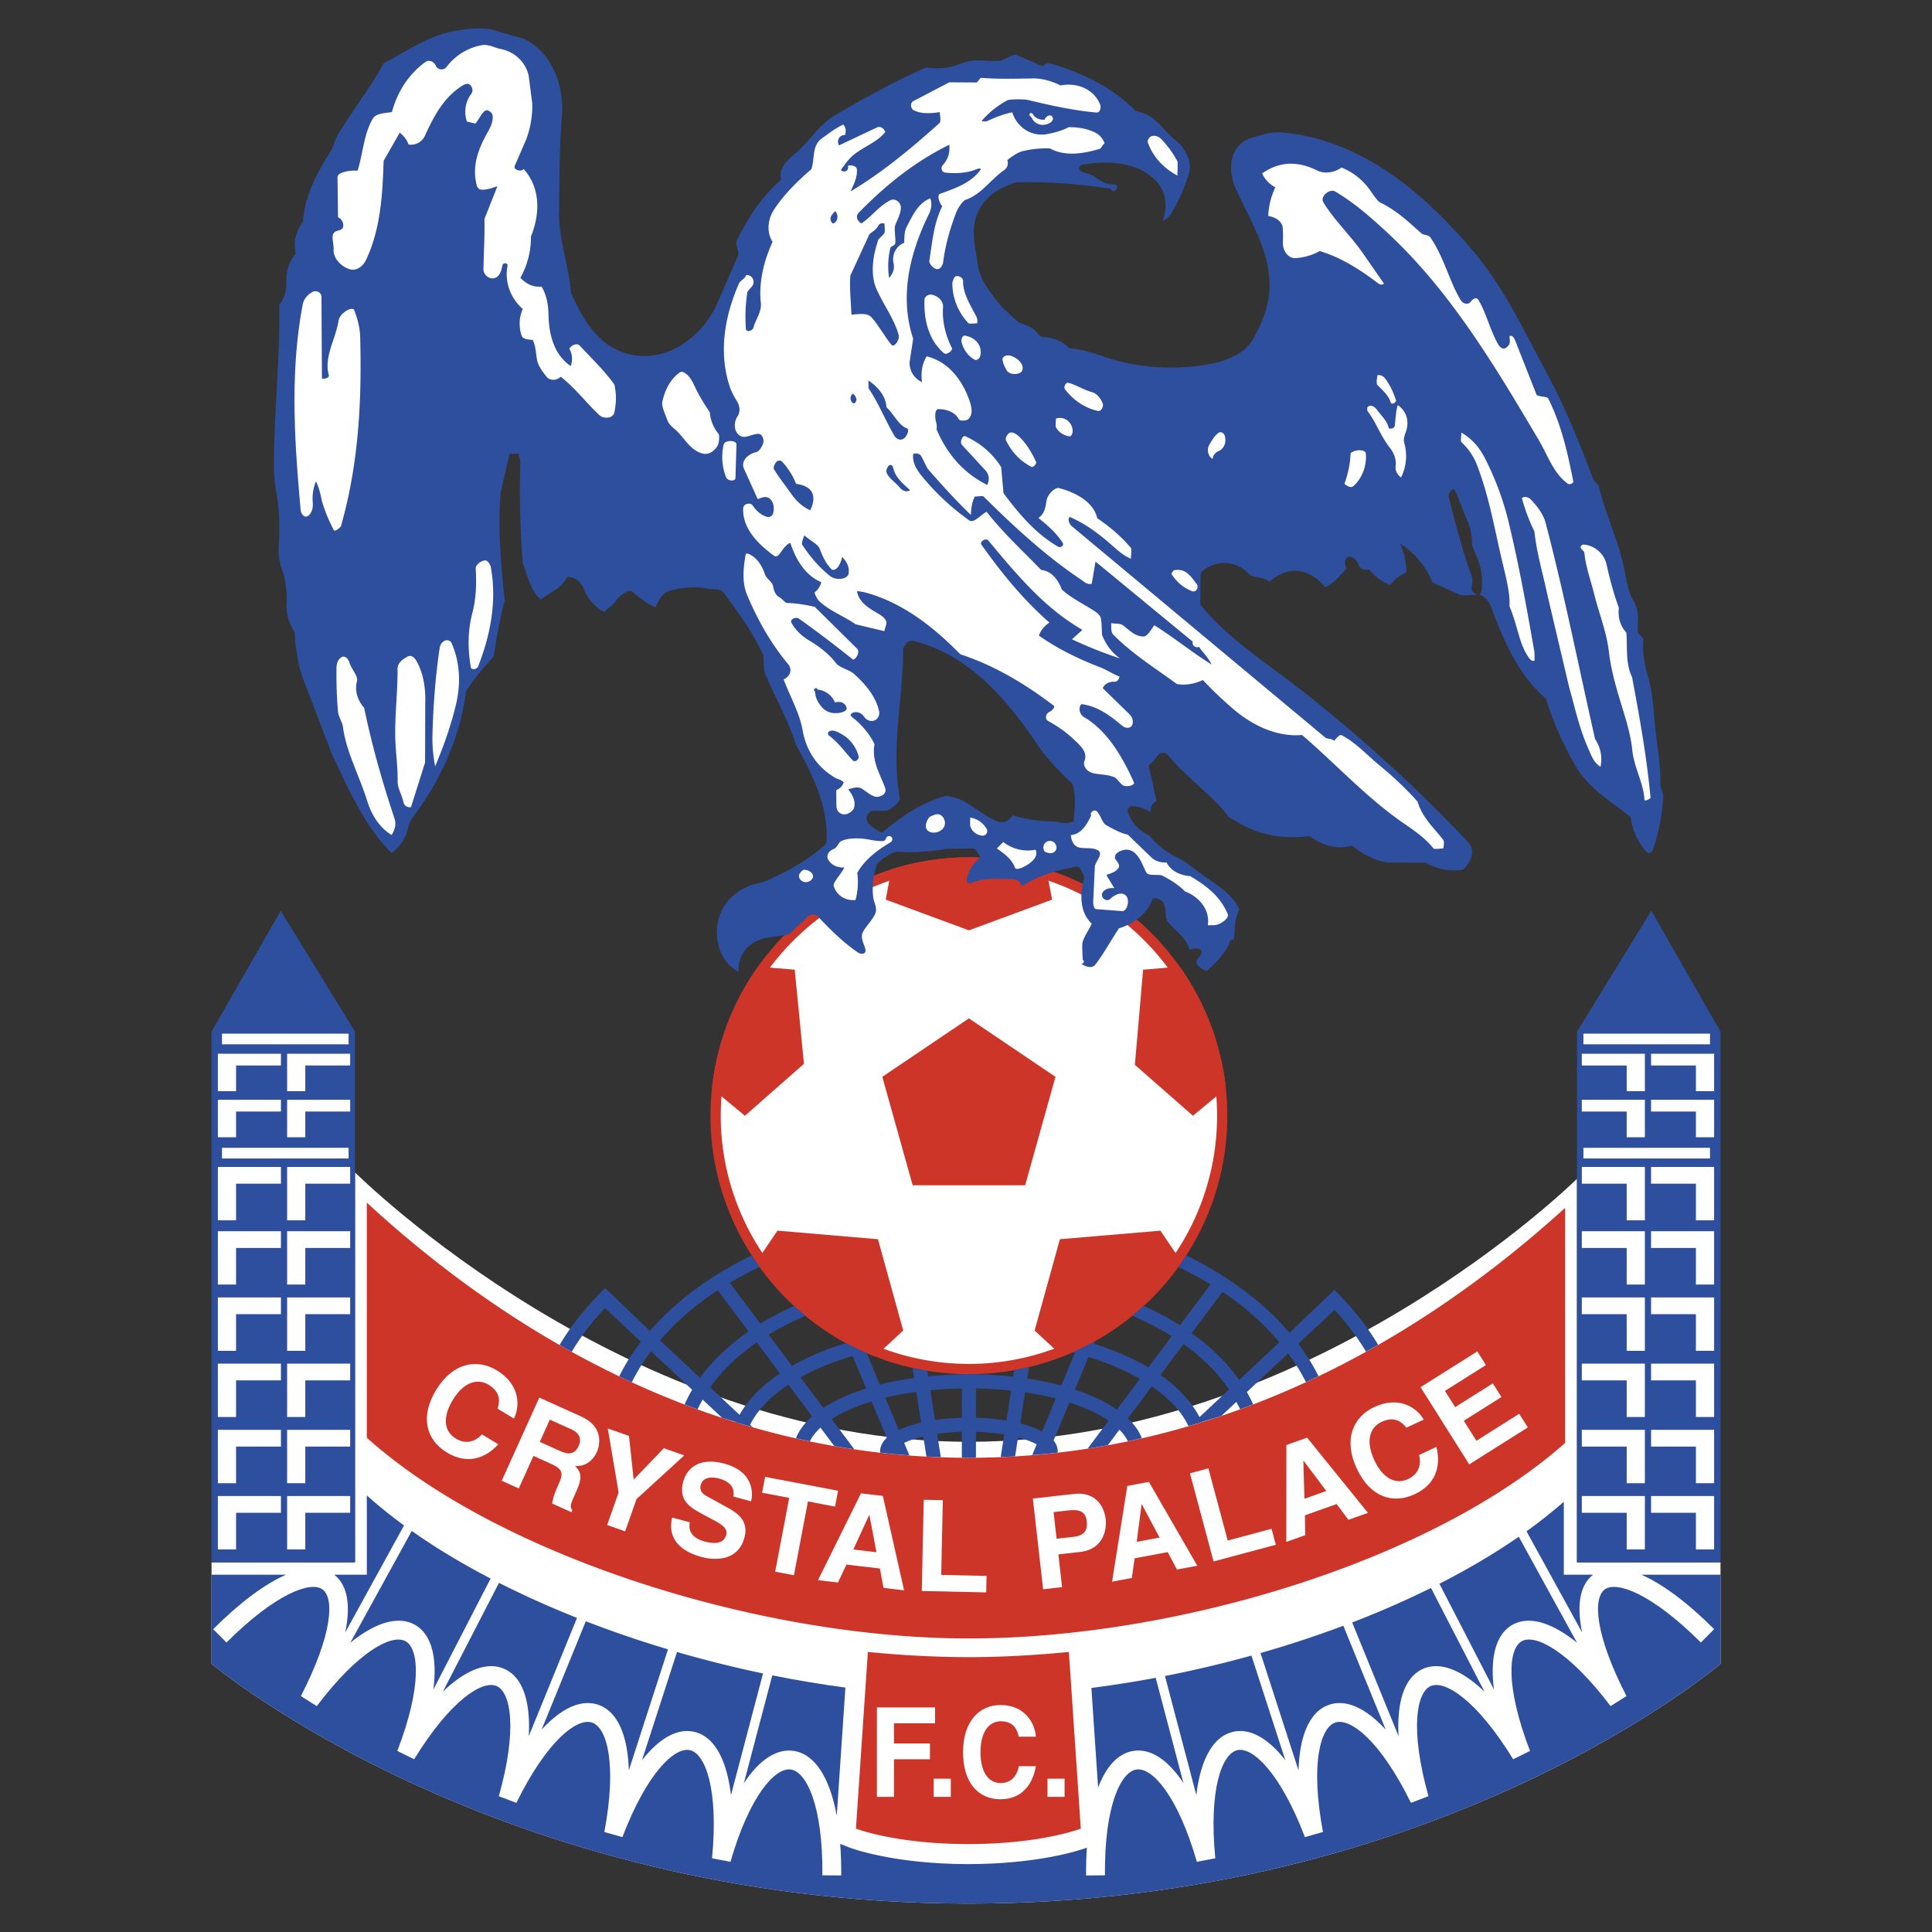 <svg xmlns="http://www.w3.org/2000/svg" width="2500" height="2500" viewBox="0 0 192.756 192.756"><rect x="0" y="0" width="192.756" height="192.756" fill="#333333" stroke="none"/><g fill-rule="evenodd" clip-rule="evenodd"><path d="M93.349 136.889c14.083 1.828 27.059-8.166 28.887-22.248 1.83-14.084-8.164-27.06-22.248-28.889C85.907 83.922 72.929 93.917 71.1 108c-1.828 14.082 8.167 27.059 22.249 28.889" fill="#cd3529"/><path d="M93.48 135.873c13.524 1.756 25.985-7.842 27.743-21.365 1.756-13.523-7.842-25.985-21.367-27.741-13.521-1.758-25.985 7.841-27.741 21.364s7.843 25.984 21.365 27.742" fill="#fff"/><path d="M157.336 155.877v-38.268s-26.518 26.24-60.683 26.24c-34.167 0-60.843-26.502-61.233-26.877v38.904H21.106v10.121s28.428 23.918 75.547 23.924c47.118-.006 75.001-23.924 75.001-23.924v-10.121z" fill="#fff"/><path fill="#2d4f9e" d="M35.42 155.877v-52.951l-7.417-12.058-6.902 12.058v52.951zm129.332-65.009-7.416 12.058v52.951h14.32v-52.951z"/><path d="M156.154 143.961v-23.457c-12.965 11.797-33.275 24.934-59.499 24.939-26.609-.006-47.126-13.531-60.059-25.459v23.457c13.098 11.773 39.11 20.029 60.059 20.029 20.95.001 46.38-7.866 59.499-19.509m-59.541 21.373a103 103 0 0 1-10.026-.521l-1.189 17.627s3.897 1.535 11.215 1.545c7.32-.01 11.219-1.545 11.219-1.545l-1.189-17.627c-3.416.339-6.78.519-10.03.521" fill="#cd3529"/><path d="M49.649 140.543c.153-.545.438-1.572-.905-2.391-.779-.475-2.245-.654-3.583 1.545-.851 1.398-1.062 2.99.313 3.828.899.547 1.837.42 2.612-.414l1.625.988c-1.354 1.492-3.177 2-5.127.814-2.068-1.26-2.702-3.559-1.067-6.246 1.655-2.719 4.069-3.15 6.073-1.932 2.329 1.418 2.295 3.596 1.684 4.797zm4.207 3.312 1.001-2.219 2.161.975c1.018.459.921 1.195.724 1.635-.371.82-.951.934-1.853.527zm-3.797 3.879 1.7.766 1.466-3.246 1.791.809c1.283.578 1.154 1.049.643 2.182-.386.855-.51 1.314-.571 1.76l1.919.865.099-.219c-.307-.305-.172-.607.376-1.82.7-1.549.444-1.969-.102-2.578.946.094 1.763-.484 2.175-1.396.323-.717.654-2.529-1.553-3.525l-4.195-1.895zm12.311 5.047-1.793-.633 1.142-3.24-1.081-6.392 2.117.748.466 4.359 3.014-3.135 2.033.719-4.764 4.357zm6.456-.9c-.118.492-.122 1.488 1.483 1.918.87.23 1.894.281 2.142-.648.184-.688-.43-1.047-1.301-1.516l-.885-.475c-1.333-.709-2.62-1.395-2.104-3.33.263-.98 1.25-2.566 4.104-1.805 2.695.721 2.947 2.678 2.671 3.76l-1.764-.471c.055-.406.158-1.377-1.447-1.805-.699-.188-1.6-.152-1.812.645-.184.686.341.984.685 1.166l2.003 1.102c1.122.613 2.094 1.396 1.673 2.979-.708 2.646-3.464 2.158-4.237 1.953-3.209-.857-3.267-2.854-2.976-3.945zm10.384 5.279-1.869-.355 1.399-7.364-2.703-.513.301-1.582 7.275 1.383-.301 1.582-2.703-.514zm7.508-6.006.025.004.699 3.707-2.305-.271zm-2.267 4.944 3.337.393.36 1.932 2.052.242-2.12-9.418-2.179-.256-4.289 8.662 1.989.234zm9.454 1.029 4.525.1-.037 1.646-6.428-.139.198-9.101 1.902.041zm11.511-3.607-.301-2.658 1.5-.17c1.172-.133 1.703.178 1.805 1.061.045.402.158 1.41-1.252 1.57zm.178 1.562 2.168-.244c2.432-.275 2.65-2.393 2.559-3.213-.203-1.775-1.387-2.777-3.139-2.58l-4.133.469 1.023 9.047 1.889-.215zm8.302-5.004.023-.004 1.771 3.332-2.281.426zm-.695 5.395 3.303-.617.918 1.736 2.031-.379-4.826-8.361-2.156.402-1.518 9.547 1.969-.367zm9.289-1.772 4.371-1.17.428 1.592-6.211 1.664-2.355-8.795 1.838-.492zm7.545-7.951.023-.01 2.27 3.016-2.186.777zm.156 5.436 3.166-1.127 1.178 1.574 1.947-.693-6.072-7.504-2.066.736-.008 9.664 1.887-.67zm10.127-8.747c-.367-.43-1.066-1.238-2.492-.572-.826.385-1.789 1.504-.701 3.838.689 1.482 1.896 2.541 3.357 1.861.953-.443 1.369-1.295 1.104-2.402l1.725-.803c.49 1.953-.098 3.752-2.166 4.717-2.195 1.023-4.461.273-5.789-2.578-1.344-2.885-.363-5.133 1.764-6.123 2.471-1.15 4.264.084 4.924 1.26zm7.932-6.248-4.086 2.579 1.02 1.617 3.755-2.366.858 1.362-3.754 2.367 1.26 1.996 4.267-2.691.86 1.361-5.846 3.686-4.855-7.702 5.664-3.57z" fill="#fff"/><path d="m88.939 86.732-.572 3.024 8.302 3.066 8.299-3.066-.574-3.034a26 26 0 0 0-4.406-.971 25.6 25.6 0 0 0-11.049.981m17.082 48.604a26.07 26.07 0 0 0 11.883-9.408l-2.131-3.145-10.027.854-2.523 9.109zm16.286-26.744a25.77 25.77 0 0 0-4.613-12.154l-3.646.309-.822 9.49 5.793 5.084zM75.628 96.438a25.6 25.6 0 0 0-4.596 12.154l3.287 2.729 5.892-5.184-.921-9.391zm-.187 29.478a25.83 25.83 0 0 0 11.871 9.428l2.803-2.598-2.52-9.109-10.027-.854zm15.615-7.662-3.029-10.82 8.642-5.832 8.637 5.832-3.025 10.82z" fill="#cd3529"/><path d="M165.65 78.301c.059-1.691-.23-3.364-.436-5.03-.229-1.837-.225-3.743-.734-5.548-.371-1.297-.658-2.642-.518-3.955.016-.135-.49-.486-.527-.624-.07-.267-.008-1.141-.006-1.425a3.6 3.6 0 0 0-.48-1.811c-.543-.966-.688-2.09-.842-2.885-.592-3.045-1.922-5.611-2.639-8.7.027.128-.432-.314-.516-.534-1.357-3.56-2.781-7.146-4.609-10.536-2.27-4.202-4.283-8.592-7.412-12.261-4.654-5.458-10.361-10.444-17.689-11.619-1.068-.171-2.197-.295-3.248.057-.631.211-1.377.29-1.955.719-1.455 1.079-1.449 3.037-.781 4.568 1.479 3.393 3.703 6.687 3.371 10.494-.135 1.557-.76 3.046-1.496 4.424-1.039 1.941-3.27 2.545-5.299 2.828-3.164.441-6.412.193-9.447-.798-1.184-.386-2.395-.849-3.645-.894-.742-.704-1.705-1.151-2.693-1.139-.279.003-.58-.458-.857-.724-.498-.476-1.34-.546-1.723-.884-.82-.722-1.602-1.427-2.227-2.277-.717-.974-1.463-1.986-1.656-3.229-.262-1.677-.75-3.423-.129-5.089.594-1.595 2.004-2.648 3.959-3.244 2.838-.074 6.076.134 9.441.654.184.721 1.072-.463.256-.427-.766.034-1.416-.449-2-.841-.406-.272-1.035-.267-1.379-.604-.17-.167 0-.492.24-.531 2.447-.405 5.131-.362 7.111 1.359 1.234 1.071 1.473 2.795.906 4.224.32-.083.668-.385.898-.774a18.8 18.8 0 0 0 1.73-3.919c.178-.559.129-1.206-.205-1.899-.186-.38-.521-.963-.99-1.314-1.324-.989-2.121-2.736-4.094-3.018-2.207-2.294-5.293-3.814-8.516-4.762a.72.72 0 0 0-.781.286l-2.547-1.108c-.393-.172-1.027.333-1.527.502-.318.107-1.301.081-1.617.042a5.4 5.4 0 0 0-2.624.343c-1.033.403-2.156.517-3.317.325-3.127 1.388-6.159 3.051-9.135 4.803-1.544.908-2.453 2.518-3.8 3.682-.797.688-1.839 1.488-1.531 2.722-1.928 1.634-3.284 3.796-4.431 6.062-.207.412.283 1.161.129 1.516l-2.074 4.759c-1.632 3.642-5.542 6.289-9.474 4.866-2.595-.938-4.018-3.467-5.105-5.873-.246-2.789-1.268-5.464-1.204-8.288.069-3.038.004-6.085.272-9.111.279-3.168-.848-6.582-3.805-8.002L48.865 2.9c-1.209-.158-2.459-.007-3.661.219-2.437.458-4.492 1.916-6.942 3.207-1.225 2.344-3.086 4.626-4.685 7.353-.144.246-.272.917-.665 1.537-1.269 2.003-2.561 4.402-2.671 6.878-.773 1.046-.986 2.124-.721 3.186a4.1 4.1 0 0 0-.955 2.881 3.43 3.43 0 0 1-.698 2.255c.071 4.989-.447 9.955-.535 14.933-.021 1.241-.008 2.509.227 3.74.332 1.744.357 3.542.247 5.322-.05.815.049 1.635.323 2.404.389 1.094.514 2.26.458 3.42-.049 1.004.246 1.992.833 2.896-.023.871.154 1.768.305 2.693.077.462.258 1.233.508 1.881l2.876 7.517 1.458 3.092c1.214 2.429 2.527 4.851 4.51 6.798.974-.772 1.48-1.644 1.655-2.61.09-.492.403-.899.588-1.146 2.832-3.787 4.626-8.058 5.165-12.333.849-1.47 1.85-2.475 2.784-3.547a49 49 0 0 1 1.086-5.561c-.376-3.552-.705-7.217-.394-10.843l.877-3.803h.883c.036.177.192.714.188.891a94 94 0 0 0 .244 10.026c.508 1.224.692 2.652 1.8 3.631a35 35 0 0 1 1.348-.903 3.76 3.76 0 0 0 1.305-1.353c.795.01 1.393.538 1.66 1.232a4.3 4.3 0 0 0 2.027 2.265c.268-.28.72-.566 1.033-.968.474-.609 1.329-1.396 1.791-1.027.716.574 1.416 1.186 2.295 1.528.307-.774.768-1.49 1.459-1.663 1.224-.309 2.501-.45 3.584-.223.672.141 1.404-.032 1.719.395 1.406 1.901 2.828 3.8 3.958 6.22.047.103.029 1.502.199 1.9 1.017 2.376 2.312 4.627 3.084 7.095 1.569 2.824 3.102 5.83 3.057 9.147-.004.297.035.666-.198.873-1.458 1.285-3.128 2.285-4.813 3.076-.609.286-1.188.593-1.794.715-2.044.409-3.778 1.942-4.083 4.107-.259 1.856.371 3.802 2.099 4.726-.074-1.517.789-2.974 2.746-3.375.225-.045.963-.145 1.697-.25.345-.05.744-.156.96-.447.224-.302 1.081-.961 1.46-1.406.167-.195.72-.39 1.067-.026 1.218 1.281 2.477 2.553 4.006 3.589.257.171.833.203.718-.341-.096-.45-.528-1.145-.257-1.684.311-.615.925-1.16 1.24-1.859.251-.558-.152-1.183-.199-1.619a7.3 7.3 0 0 1 .369-3.283c.124-.351 1.591-1.314 2.08-1.279 1.539.111 3.211-.005 4.863-.286l2.598-.05c.318 0 .584.535.791.885a3.8 3.8 0 0 0-1.343 2.037c-.065.256.107.69.299.593 1.264-.634 2.778-.469 4.208-.449.416.004.801.213 1 .685 1.557-1.011 3.322-1.527 5.109-1.875.246-.048.494-.102.637.103.264.383.457.831.441.896-.469 1.814-.43 3.507.752 4.641-.275.598-.695 1.17-.9 1.786-.113.345 0 1.453 0 1.834.236.082.072.446-.172.35.367.291 1.07.549 1.396.144.795-.991 1.459-2.242 2.387-3.654 1.377-.405 2.863-1.438 3.326-2.868.09-.28.709-.067.932.121.592.499.242 1.594.602 2.064.688.904 1.834 1.526 2.207 2.833.197-.093.6-.215.963-.084.295.104.264.564-.012.798-.756.637.193 1.178.713 1.409.877-.734 1.678-1.607 2.24-2.637l.039-.165c-.016-.227.209-.4.457-.307.127-1.023.023-2.05.543-3.008-.654-1.643-2.381-2.531-3.818-3.6-.793-.59-1.564-1.239-2.461-1.674-1.066-.518-2.016-1.257-2.623-2.075-1.115-.571-1.924-1.372-2.24-2.517-.031-.112.15-.448.379-.474.607-.064 1.27.261 1.918.567-.023-.503.191-.885.594-1.103l-.793-3.502c.33-.306.615-.631.869-.98.254-.353.789-.419 1.061-.082.984 1.233 2.195 2.26 3.338 3.339.889.84 1.846 1.646 2.66 2.756.121.165.602.382 1 .627 2.23 1.372 4.881 1.677 7.131 1.351 1.449 1.075 2.865 1.339 4.234.958 1.039.84 2.213 1.482 3.486 1.677l3.846.029c1.197.683 2.645.912 3.752.683.945-.868 1.172-2.022.512-2.722a151.5 151.5 0 0 0-16.689-15.204c-3.482-2.725-7.305-5.096-10.061-8.542l.041-2.945c-.008-.402.74-.774 1.219-.96 1.275-.492 2.775-.091 3.629.919.277.329 1.385.226 2.039.732.771-.696 1.707-1.135 2.674-1.081 1.092.062 2.082.672 2.881 1.634.977-.455 1.486-1.24 2.123-1.858-.135-.278-.258-.705-.02-1.017.279-.368 1.006-.089 1.262.763.049.158.523.513 1.018.333a4.65 4.65 0 0 0 2.1 1.554c.465-.618 1.035-1.031 1.602-1.228.014-1.001-.172-1.889-.645-2.921 1.557 1.026 2.582 2.261 3.262 3.899l2.725 1.233c.242.11 1.256 0 1.768 0-.424-.149-.621-.384-.598-.658.035-.381.154-.796.027-1.146-.939-2.602-1.629-5.281-2.309-7.964-.109-.433.482-.959.592-.712.414.941.76 1.884 1.15 2.803.326.762.609 1.558.582 2.706.354.993 1.08 2.229.986 3.732-.018.283.125.848-.258 1.2.486.208.924.599 1.117 1.118 1.281 3.44 2.771 6.939 5.545 9.294.729 2.419 1.748 4.622 2.932 6.699 1.281 2.246 3.623 3.58 5.508 5.111.197 1.468.789 2.614 1.629 3.502.201.215.535-.071.629-.355.549-1.685.904-3.433.986-5.199.016-.433-.296-.903-.287-1.174m-58.515 3.636c-.801.362-1.633.02-2.025.018-1.568-.006-2.84-.26-4.098-.607-.334.619-1 .816-1.578.576-1.252-.522-2.256-1.48-3.473-2.074-.666-.327-1.468-.489-1.734-.411-2.584.756-4.395 2.146-6.22 3.625a3.85 3.85 0 0 1-1.322-.866.788.788 0 0 1 .345-1.296c.233-.072 1.318.059 1.563-.06.645-.311 1.23-.931 1.182-1.199-.916-5.141.344-9.984.333-14.881 0-.139.208-.406.363-.615.166-.223.526-.246.807-.172 5.532 1.439 9.274 5.919 12.341 10.482.926 1.379 2.139 2.551 3.355 3.71.438 1.235.208 2.541.161 3.77" fill="#2d4f9e"/><path d="M97.9 7.766c1.652.136 3.398.088 5.137.058 1.014-.017 2.006.319 2.773.697 1.711-.321 3.33.399 3.949 1.903.121.296.002.835-.354.804-2.252-.194-4.553-.701-6.842-1.252-.428-.103-1.861-.081-2.086.043a9.1 9.1 0 0 0-2.502 2c-.109.122.363.131.592.027.779-.356 1.559-.666 2.428-.839.453 1.477 1.881 2.429 3.406 2.183.873-.14 1.713-.429 2.232-.702 1.137-.003 1.936.197 2.668.56.426.212.736.607.906 1.036-.24.23-.375.532-.449.555-1.74.531-3.547.772-4.994-.027a9.8 9.8 0 0 0-2.656.251c-.586.133-1.102.521-1.611.911.148.395-.008.793-.338 1.02-1.309.894-2.223 2.386-3.794 2.928-.363.125-.844.944-.988 1.331-.625 1.672-1.072 3.252-1.277 4.889-.047.379-.341.816-.719.689-.286-.096-.715-.507-.658-.847.29-1.761.42-3.688 1.285-5.407-.325-.372-.532-1.122-.236-1.231 1.491-.555 3.114-1.06 4.109-2.48-.232-.165-.527.102-1.117.238a7.2 7.2 0 0 1-2.5.107c-.285-.042-.462-.445-.182-.759.368-.411.729-1.05.631-2.012-3.519 1.727-6.435 4.114-9.039 6.786-.277.283-.251.747.268 1.065 1-.655 1.736-1.734 2.892-2.313.46-.23 1.039.193 1.043.702.006.649-.354 1.232-.561 1.791-.133.356.084 1.496 0 1.825-.054.21-.45.302-.477.415a7.8 7.8 0 0 0-.131 3.024c.442-.515.551-1.008.443-1.477-.195-.858.269-1.728 1.061-2.03.017-.623.021-1.172.257-1.617.575-1.087 1.105-2.325 2.333-2.819.271.6.021 1.27-.123 1.563-1.97 4.01-2.94 8.28-1.574 12.446l-.351 2.312c-.052.623.274 1.576 1.237 2.01-.141-1.014.037-1.871.464-2.572 2.239.551 3.609 2.476 4.299 4.501.202.592.325 1.344-.149 1.771-.192.172-.844.198-.946.003-.367-.702-1.222-1.018-2.064-1.005-.347.005-.335.894-.182 1.373.067.212.081.77-.027.505 1.104 2.701 2.853 4.554 5.101 5.681.285-.528.18-1.102-.201-1.484l-2.312-2.509c-.255-.299.066-.984.347-.856 1.422.649 2.647 1.629 3.567 3.075l.232 2.595c1.67 2.254 3.322 4.11 5.453 5.348.229.133.639-.104.441-.411-.555-.869-1.393-1.654-2.416-2.46.66-.431.729-1.199.818-1.742.104-.621.83-1.336 1.244-1.233 1.793.447 3.5 1.493 3.805 2.993 1.469 1.011 2.482 1.925 3.367 2.969.088.103 0 .746 0 1.083-.891-.382-1.518-1.033-2.188-1.604-1.137-.971-2.342-1.869-3.82-2.529-.303-.134-.281.559.1.877L132.24 73.6c.152.127.623.075.873.315.203-.246.541-.668.729-.57 1.404.728 2.475 1.922 3.684 2.922 1.404 1.159 2.752 2.401 3.908 3.722.459 1.585 1.666 2.646 2.578 3.833.102.128 0 .667 0 .821-.189 0-.906.118-1 0-.777-.98-1.834-1.729-2.887-2.448-3.701-2.526-6.73-5.867-10.217-8.864-2.543.217-4.992-.97-6.936-2.653a38 38 0 0 1-2.963-2.834c-.869.422-1.838.546-2.598.398-2.242-1.645-4.494-3.044-6.359-4.944-.227-.23-.176-.722-.184-1.127.381.075.855-.001 1.154.207.611.43 1.191 1.14 2.084 1.124.322-.004.662-.539 1.051-1.123 1.918 1.182 3.617 2.604 5.732 3.927-.41-.819-.912-1.215-1.252-1.764-.404.144-.746-.197-.631-.519l-9.705-7.992-.377 2.21c-.451.133-.805-.237-1.092-.429-3.561-2.392-6.693-5.297-9.697-8.269-.102-.099-.697 0-.883 0-.229.469-.358.989-.385 1.831-1.624-1.557-2.932-3.039-4.24-4.52-.203-.231-.562-1.143-.765-1.405-.162-.208-.487-.244-.748-.166-.113.781.28 1.505.779 2.12a24.2 24.2 0 0 0 4.792 4.506c.489.345 1.116-.529 1.75-.853 1.66 2.132 3.6 3.896 5.438 5.807 1.016.105 1.678.917 2.061 1.948.898.821 2.057 1.394 3.137 2.073.285.181.619.411.732.709.141.381.113 1.68.162 1.795.453 1.082 1.045 1.786 1.789 2.31a44 44 0 0 1-4.801-1.914l1.039-.943c-3.889-2.239-6.697-5.702-9.385-8.909-.27-.319-.883.143-.705.392 1.969 2.758 4.133 5.475 6.801 7.786-.535.37-.836.748-1.057 1.3 1.91 1.347 3.998 2.35 6.145 3.177.643.247 1.236.666 1.914.92-.076.256-.229.521-.486.508-.426-.021-.965.114-1.195.647l2.699 2.632c.273.278.385.747.225 1.062-.18.352-.676.314-.982.056-1.172-.995-2.434-1.934-3.998-2.153-.287-.041-.469.91.215 1.308 2.213 1.284 3.797 3.885 4.949 6.501.123.285-.795.534-1.174.226-.295-.244-.518-.644-.824-.769-.719-.292-1.543-.223-2.188-.418-.543-.166-.928-.727-.748-1.186.332-.856-.379-1.501-.92-2.014a12.2 12.2 0 0 0-2.699-1.969c-.338-.179-.287-.742.162-.932.209-.086.559-.474.398-.597-2.836-2.159-5.887-4.003-9.327-5.131-2.613-2.667-5.717-5.159-9.505-6.173a4.4 4.4 0 0 0-.805-.12c.19 1.103 1.17 1.684 2.044 2.195.377.219.829.51.885.893.04.269-.157.559-.19.9l-2.876-.687c-1.145-.806-2.509-1.286-3.571-2.254-.267-.242-.422-.577-.533-.922a1.76 1.76 0 0 0 .679-1.024c-1.594-.688-2.523-2.208-3.093-3.932-.874.384-1.077 1.694-1.654 1.269-1.584-1.167-3.111-2.688-3.047-4.68.017-.544.75-.618.953-.31.349.53.811.95 1.397 1.126a.51.51 0 0 0 .646-.366c.142-.577.017-1.246-.447-1.511-.313-.178-.675-.07-1.092.125l-1.35-2.985c-.44-.894.508-1.559 1.17-1.707.326-.073.505-.443.651-.709.242-.438.004-1.135-.42-1.121-.612.021-1.207.428-1.66.263-.749-.27-.866-1.317-.416-2.001.293-.445.249-.996-.02-1.455-.264-.456-.545-.928-.715-1.419-1.205-3.495-.52-7.192.888-10.396.131-.298.633-.479.704-.833.624-.052.963.64.604 1.115-.099.128-.46.485-.477.596a16.4 16.4 0 0 0-.145 3.653c.023.368.665.244.764-.146.193-.768.832-1.55.728-2.46-.218-1.914.25-4.084 1.17-6.063-.634-1.036-.477-2.305.189-3.293.981-1.461 2.22-2.71 3.674-3.957.375-1.007.019-2.35 1.062-3.087.661-.47 1.309-.979 2.125-1.378.234.255.316.62.181 1.054-.526-.044-.891.527-.603 1.027l3.791-1.79c.273-.128.598-.02.835.438-.772 1.01-2.09 1.444-3.122 2.26-.527.417-.92.988-1.319 1.551.36.341.846.037.7-.426.421-.104.867.035.898.365.068.732-.291 1.472-.637 2.2 3.214-1.919 6.071-4.309 8.857-6.804.204-.183.082-.703.048-1.113-.892.134-1.82.197-2.572-.176-.382-.19-.369-.756-.077-.916l3.604-1.882 2.676.016c.177.002.373-.472.511-.462M48.047 4.511c.686-.128 1.356.276 1.814.357 1.516.267 2.608 1.381 2.885 2.692l.36 2.784a9.6 9.6 0 0 1-.604 3.557l-1.157 2.672c-.118.331.558.628.909.299 1.691 1.899 1.632 4.473.719 6.72a8.3 8.3 0 0 1-1.052 4.125c.648.69 1.373.958 2.112.875.522.891.669 1.838.688 2.774.04 1.911.496 3.977 2.218 5.156a2.05 2.05 0 0 0-.14-1.741c.236-.348.763-.589 1.025-.309 1.187 1.264 2.476 2.507 3.462 3.875.246 1.007.19 1.945.008 2.799-.131.616-1.073.676-1.523.25-1.283-1.212-2.347-2.647-3.826-3.812-.424.412-1.089.417-1.425-.013-.393-.503-.82-1.047-.934-1.646-.125-.649-.122-1.365-.431-2.009-.386-.025-.989-.059-1.111-.425-.271-.819-.292-1.796.116-2.662-1.279-1.122-1.829-2.761-1.521-4.328.049-.251-.439-.363-.514-.009-.089.417-.229 1.027-.687 1.221-.55.235-1.217-.265-1.205-.861.033-1.679.139-3.362.1-5l1.296-3.273c-.665.217-1.208.421-1.698.323-.206-.041-.337-.312-.333-.297-.536-1.869.057-3.558.866-5.064.333-.621.788-1.282.677-2.052-.036-.25-.485-.614-.738-.441-.403.276-.62.896-.978 1.278l-.841-.194c-.319-.955-.159-2.001.444-2.778.254-.328.031-.949-.356-.985-.243-.021-.487.143-.513.16-1.96 1.22-2.908 3.164-3.773 5.029a1.53 1.53 0 0 1-1.626.862c-.143-.428-.425-.828-.88-1.183l-1.605 2.809c-.11 3.182-.258 6.693-1.736 9.849-.312.666-.967 1.182-1.67.959-.894-.283-1.646-1.142-1.584-1.98.045-.611-.397-1.548.271-1.812.192-.076.574-.1.659-.37.128-.413-.123-.841-.49-1.021l-.051-3.997c-.007-.483 1.186-.705 2.003-.643.559-1.794.609-3.64 1.518-5.197.298-.512 1.14-.553 1.907-.647.512-1.948 1.644-3.795 3.363-5.013.36-.254.847-.009 1.026.402.186.426.787.466 1.072.089a5.66 5.66 0 0 1 3.484-2.154m79.818 11.92c1.199-.252 2.424.02 3.516.564.812.405 1.793.208 2.461-.28a6.4 6.4 0 0 1 2.93 2.379c.338.495.721 1.009.906 1.1 1.789.861 2.945 2.055 4.182 3.124.145.125.656.09.852.375 1.371 1.995 1.893 4.38 3 6.214.312.518.863.478 1.051.164.096-.165.518-.507.732-.157.764 1.248 1.125 2.883 1.92 4.343.15.282.422.593.711.5.205-.066.398-.28.482-.47.062-.138 0-.627 0-.763.367-.104.492.286.658.695l2.029 5.15c.082.213 1.062.179 1.164.379 1.365 2.724 1.949 5.495 2.506 8.274.035.182-.342.389-.57.219-1.434-1.054-1.982-2.84-2.887-4.362-4.363-7.371-8.797-14.83-15.117-20.691-1.639-1.52-3.334-3.002-5.186-4.083-.539-.316-1.525.486-1.178 1.067 1.105 1.846 2.824 3.408 4.117 5.339l1.912 2.751c.08.114-.297.202-.51.042-1.799-1.365-3.709-2.609-5.883-3.258-.771.439-1.568.643-2.381.706-.752.058-1.303-.734-1.287-1.51.006-.369.047-1.501-.08-1.792-.232-.53-.809-.81-1.379-.898a7.2 7.2 0 0 1 .705-2.859c-.617-.337-1.072-.837-1.316-1.397.663-.453 1.284-.726 1.94-.865m-53.47 38.892c.044-.252.569.05.844.274.528.429.874 1.091 1.074 1.685.162.485.729.737.812 1.186.072.383.202.883.625 1.114.308.168.574.573.796.578 1.021.027 2.012.217 2.749.39l4.222 4.173c.363.387-.257 1.201-.436 1.06-1.861-1.469-3.591-2.803-5.371-4.062-.295-.209-.928.062-.757.388.371.711 1.013 1.34 1.795 1.801 1.042.615 2.02 1.412 2.629 2.216.396.524 1.352.67 1.851 1.129 1.098 1.008 2.134 2.177 2.471 3.676.095.421-.103.85-.523.97-.391.11-.771-.098-.994-.43-.275-.413-.896-.568-1.253-.259-.228.196.264.451.56.726.686.64 1.352 1.417 1.765 2.322-.332 1.658.627 3.108 1.061 4.368.222.645-.623.991-1.072.831-.489-.172-.882-.544-1.255-.773-.366-.224-.836-.107-1.369.08.484.56.779 1.238.576 1.862-.078.24-.389.449-.536.519-.616.297-1.183-.106-1.206-.66a68 68 0 0 1-.016-1.666 1.17 1.17 0 0 0 .739-.782c-.293-.266-.657-.335-.731-.376-1.918-1.058-3.016-2.812-3.359-4.769-.309-1.756-1.229-3.33-1.902-5.106.754-.369.839-1.054.458-1.51-1.736-2.088-3.083-4.467-4.112-6.945-.523-1.262-.364-2.704-.135-4.01m-43.192-26.21c.266-.138.859-.031.87.518l.045 8.131c.28.086.757-.083.687-.334-.505-1.828.691-3.592.977-5.446.117-.764 1.39-1.47 1.56-1.03.314.815.569 1.717.594 2.673.162 6.258-.125 12.567-1.915 18.853-.037.125-.607.637-.732.389-.375-.749-.776-1.549-1.153-2.813-.098-.329-.18-1.143-.616-2.028a4.5 4.5 0 0 0-.315 2.114c.048.533-.102 1.146-.55 1.373-.281.143-.625-.238-.657-.605-.616-6.832-1.086-13.753.206-20.54.104-.546.505-.994.999-1.255m77.668 52.231c-.184-.219.279-.681.572-.379.391.406.537 1.131.881 1.334.811.478 1.586.856 2.193.974l2.357 2.272c.406.4 1.01.538 1.512.5.57 1.108 1.785 1.316 2.373 1.373 1.85 1.091 3.059 2.17 3.732 3.783.154.371-.561.939-1.168 1.085-.158.035-.662.018-.822.018.248-1.599-.941-2.865-2.258-3.359-.701-.692-1.426-1.146-2.271-1.579-.371-.188-1.402.09-1.623-.344-.482-.952-.998-2.769-2.594-2.107-.352.147-.689.506-.418.881.135.185.434.511.268.785-.23.372-.727.554-1.227.707l.797 1.33c-.688-.098-1.293.283-1.229.728.057.399.559.61.822.344.402-.406 1.156-.784 1.582-.321.398.43.107 1.589-.408 1.532l-2.551-.195c-.336-.014-.34-.66-.305-1.061l.145-3.147c.01-.489.844-1.254.385-1.606-.49-.381-1.318-.205-1.914-.326-.545-.111-.818-.657-.861-1.25 1.026-.091 1.583-1.009 2.03-1.972m48.881-26.593c-.16-.229.078-.44.297-.416a2.57 2.57 0 0 1 2.24 1.984c.33 1.517.744 3.015 1.223 4.314-.109 1.023.166 1.848.746 2.476.131 1.508-.104 3.048.568 4.426.729 3.898 1.449 7.807 1.848 12.037.012.096-.592.442-.605.209-.102-1.682-1.045-3.233-1.217-4.942-.131-1.317-.494-2.594-.877-3.844-.596-1.95-1.217-3.917-1.453-5.954-.23-2.008-1.008-3.89-1.49-5.841-.338-1.363-.844-2.721-.949-3.997-.017-.207-.28-.384-.331-.452m-5.912-5.056c.234-.193.629-.128.881.135.656.688 1.26 1.466 1.494 2.364 1.875 7.153 3.309 14.42 4.922 21.528.564.868.746 1.814.547 2.78-.678-.402-.936-1.187-1.08-1.5-1.043-2.258-1.451-4.359-2.039-6.393l-2.123-9.01c-.471-2.239-1.135-4.44-1.354-6.582a18 18 0 0 1-1.248-3.322M34.125 65.544c.316-.142.633.203.742.573.192.641.895 1.341.745 1.868-.266.936.131 2.028.714 2.617.805 3.897 1.854 7.517 3.042 11.089.17.509.051 1.071-.295 1.615-1.309-.784-2.055-2.176-2.42-3.343-.84-2.679-2.113-4.959-2.436-7.426-.068-.511-.452-1.015-.498-1.553a44 44 0 0 1-.147-4.336c.005-.442.154-.924.553-1.104m6.554-.043c.334-.173.653.072.837.388.76 1.307.958 2.832.911 4.32l-.018 5.874L41 80.535c-.421.04-.696-.2-.759-.526-.133-.695-.581-1.371-.569-2.04.027-1.598-.243-3.221-.242-4.818.001-2.177.25-4.37.236-6.449-.002-.572.553-.961 1.013-1.201m105.118-21.396c-.09-.084 0-.644 0-.947 1.031.59 1.77 1.451 2.287 2.434a28.7 28.7 0 0 1 2.469 6.652c1.012 4.211 1.783 8.476 2.525 12.744.031.186.023.755.023.917-.27.118-.455-.125-.646-.408-.893-1.303-1.025-3.022-1.855-5.017.09-1.081-.289-2.659-.66-4.2-.805-3.338-1.354-6.762-2.615-9.975-.333-.844-.876-1.591-1.528-2.2m-77.734-7.01c.655.195 1.046 1.014 1.252 1.463.429.934.914 1.681 1.507 2.594.032.69.351 1.512.854 2.114.154.184.03.968-.03 1.097-.278.59-.916 1.044-1.512.897-1.35-.336-1.856-1.654-2.845-2.471-.292-.241-.597-.542-.713-.878-.21-.612-.594-1.353-.496-1.814.234-1.102.699-2.058 1.502-2.755.058-.051.326-.294.481-.247" fill="#fff"/><path d="M87.654 22.464c.044-.097.322-.272.593-.154 0 .16.066.759 0 .921-.076.182-.595.609-.621.684-.594 1.747-.79 3.565-.167 4.952.727 1.618 1.756 2.946 2.197 4.531.144.524-.459 1.326-.731.989-.709-.875-1.245-1.919-1.976-2.727-.418-.464-1.21-.333-1.999-.259-.062-1.409-.209-2.798-.113-3.897l1.875-4.078c.104-.223.697-.406.942-.962" fill="#2d4f9e"/><path d="M44.251 63.992c.253-.197.664-.135.796.16.877 1.967.934 4.152.424 6.232-.474 1.932-1.107 3.816-2.055 6.075a14.3 14.3 0 0 1-.265-3.28c.082-2.882.294-5.76.729-8.61.038-.231.185-.432.371-.577m44.116 19.732c.046-.2.23-.372.458-.286.294.111.257.459-.007.616-1.321.786-2.564 1.734-3.285 3.034.119.993.049 1.886-.183 2.712-1.018.071-1.834-.428-2.17-1.384-.123-.355.679-1.092 1.06-1.866-.724.037-1.333-.27-1.622-.818-.229-.435.162-.882.521-1.009.409-.145.518-.673.768-.794.586-.288 1.359-.31 2.067-.262.671.046 1.407.286 2.148.247.047-.001.229-.114.245-.19M47.816 56.155c.219-.158.56-.333.767-.187.185.128.352.437.378.582.633 3.418-.031 6.793-1.25 9.92-.131.336-.682.38-.729.125-.339-1.869-.312-3.71.155-5.482.375-1.421.41-2.915.325-4.383-.014-.227.163-.438.354-.575m88.627-15.528c.23-.29.67-.119.945.271.393.558 1.035 1.093 1.174 1.851.289.066.574-.05.604-.312.062-.642.098-1.329.275-2.017.83.527 1.156 1.478.881 2.484-.086.322-.359.806-.219 1.29a4.74 4.74 0 0 1-.322 3.441c-.393-.292-.592-.701-.539-1.118.086-.676-.162-1.327-.588-1.862-.9-1.127-1.348-2.524-2.191-3.603-.074-.091-.059-.378-.02-.425M92.878 29.392c.547.047 1.273.544 1.21 1.29-.103 1.239.224 2.797.884 4.026.138.258-.542.748-.792.534-1.527-1.308-2.036-3.347-1.939-5.403.012-.211.357-.471.637-.447" fill="#fff"/><path d="M77.387 46.164c.125-.189.446-.331.676-.075.522.583 1.049 1.347 1.354 2.175.679.094 1.341.356 1.585.843.279.559.13 1.188-.162 1.803-.904-.383-1.52-1.1-1.873-1.604-.668-.957-1.243-1.648-1.763-2.508-.07-.115.036-.408.183-.634m9.256-7.452c.02.031 0-.418 0-.752.998.669 1.741 1.587 1.801 2.679.76.671 1.148 1.746 2.025 2.093.3.116.04.761-.274 1.006-.333.26-.748.098-.958-.252-.901-1.51-1.521-3.171-2.594-4.774m-6.384 14.701c.546.521 1.346.861 1.52 1.332.298.802.623 1.486 1.191 2.061.156.158.533-.04.702-.333.16-.276.289-.567.351-.906.481.465.779 1.096.627 1.731-.037.154-.261.327-.402.373-.54.18-1.1.084-1.493-.242-1.007-.833-1.889-1.807-2.727-3.09-.058-.089.015-.475.231-.926" fill="#2d4f9e"/><path d="M114.732 13.675c.293-.229.801-.128 1.1.176a9.7 9.7 0 0 1 1.637 2.244c.062.118 0 .936 0 1.421-1.449-.774-2.488-1.952-2.961-3.338-.045-.13.127-.425.224-.503m-8.158 24.517c.76.177 1.504.697 2.365.929.498.133.906.656 1.086 1.156.094.263-.162.791-.463.727-1.299-.275-2.475-1.064-3.33-2.195-.123-.162.079-.679.342-.617M95.298 27.595c.24-.156.8.059.79.464-.028 1.104.622 2.219 1.197 3.281.152.279.305.593.199.919-.162 0-.794.059-.849 0a5.8 5.8 0 0 1-1.617-4c0-.157.164-.588.28-.664m39.815 17.415c.416-.164 1.133-.106 1.158.221.104 1.274-.373 2.477-1.227 3.254-.258.236-.631.035-.91-.222a10 10 0 0 0 .619-3.044c.003-.056.282-.178.36-.209m-35.015 38.998a3.94 3.94 0 0 0 3.219.768c.234.514-.064.949-.594 1.354-.377.286-1.328.787-1.455.444-.322-.874-1.102-1.424-1.811-1.919zm.547-40.773c.211-.205.652-.025.955.253.781.718 1.326 1.633 1.771 2.594.09.191-.307.58-.457.5-1.15-.588-1.994-1.514-2.529-2.613-.1-.206.011-.492.26-.734m-28.27.89c.368-.224 1.103-.132 1.104.213l-.102 3.351c-.028.393-.792.285-.932-.069a5.5 5.5 0 0 1-.239-3.286c.015-.065.142-.194.169-.209" fill="#fff"/><path d="M81.324 68.988c-.328-.149.152-.547.239-.19a2.1 2.1 0 0 1 1.743 1.287c.507-.154 1.028.022 1.157.521.084.321-.434.493-.845.534-.591.062-1.189-.074-1.645-.615-.3-.36-.646-.875-.649-1.537m1.31 4.059c.387-.358.955-.009 1.299.18.877.479 1.453 1.274 1.717 2.154.116.385-.338.742-.6.459-.771-.835-1.429-1.795-2.418-2.507.006.006-.042-.247.002-.286" fill="#2d4f9e"/><path d="M96.252 33.488c1.005.123 1.81.996 1.548 2.024-.072.284-.369.485-.562.377-.689-.386-1.109-1.03-1.296-1.739-.075-.286.078-.691.31-.662m20.9 23.403c.324-.067.766-.037 1.086.145.471.271.797.773 1.143 1.217.271.349-.053.885-.455.727a4.18 4.18 0 0 1-2.064-1.749c.107-.128.199-.323.29-.34M100.18 35.563c.354-.207.768-.073 1.115.139.418.256.822.681.723 1.16-.08.388-.525.475-.941.443-.223-.018-.514-.14-.627-.338-.234-.409-.436-.789-.422-1.212.001-.034.113-.171.152-.192m21.375 7.63c.232-.178.553.004.639.29.186.603-.043 1.279-.625 1.528-.328.142-.572.436-.59.783-.506-.332-.598-.978-.297-1.476.248-.412.494-.839.873-1.125M93.301 81.274a.67.67 0 0 1 .715.178c.307.34.357.849.071 1.198-.42.513-1.372.604-1.66.03-.157-.315.051-.822.254-1.102.1-.135.497-.262.62-.304m44.121-42.867c-.156-.155 0-.814 0-.963.312-.076.607.089.793.344.455.619.793 1.308 1.064 2.149.057.175-.441.557-.547.167-.17-.608-.806-1.201-1.31-1.697m-32.07 4.221c-.068-.129 0-.735 0-.868.822-.271 1.623.341 1.664 1.192.016.292-.139.619-.332.584-.584-.103-1.079-.432-1.332-.908m-8.538 39.813c-.043-.154-.015-.662-.015-.873a2.3 2.3 0 0 1 1.643 1.143c.191.341-.121.727-.508.659-.516-.088-.979-.428-1.12-.929" fill="#fff"/><path d="M88.614 46.521c.14-.229.441-.145.493.121.195 1.001 1.002 1.625 1.7 2.273-.438.242-.789.023-1.06-.298-.403-.479-1.013-.862-1.26-1.381-.13-.273.007-.518.127-.715" fill="#2d4f9e"/><path d="M104.646 83.906c.369-.061.695.198.754.564.061.389-.271.701-.662.646-.23-.035-.469-.088-.523-.179-.293-.47-.016-.961.431-1.031m-1.865-72.33c-.258-.194.131-.452.268-.183.203.4.674.57 1.158.556.121-.31.494-.537.688-.396.283.207.141.521-.096.675-.512.332-1.225.339-1.693-.197-.081-.092-.153-.325-.325-.455m-22.61 75.203c.388-.032.866.224.936.56.083.415-.472.763-.86.662-.372-.098-.595-.429-.524-.729.029-.119.344-.484.448-.493" fill="#fff"/><path d="M83.33 21.053c.302.344.341.931-.121 1.217-.219.136-.475-.386-.273-.734.065-.115.322-.407.394-.483m1.736 18.214c.342.193.528.704.221.936-.23.176-.538-.31-.392-.678.021-.054.107-.186.171-.258" fill="#2d4f9e"/><path fill="#fff" d="M157.977 115.58h12.63v-1.062h-12.63zm-123.199 0H22.149v-1.062h12.629zm123.199-11.391h12.63v-1.06h-12.63zm-123.199 0H22.149v-1.06h12.629zm123.04 18.649h6.291v5.322h-1.814v-3.652h-4.477zm-122.881 0h-6.291v5.322h1.814v-3.652h4.477zm122.881 6.605h6.291v5.325h-1.814v-3.655h-4.477zm-122.881 0h-6.291v5.325h1.814v-3.655h4.477zm122.881 6.606h6.291v5.324h-1.814v-3.652h-4.477zm-122.881 0h-6.291v5.324h1.814v-3.652h4.477zm122.881 6.607h6.291v5.323h-1.814v-3.653h-4.477zm-122.881 0h-6.291v5.323h1.814v-3.653h4.477zm122.881 6.606h6.291v5.324h-1.814v-3.654h-4.477zm-122.881 0h-6.291v5.324h1.814v-3.654h4.477zm122.881-32.838h6.291v5.324h-1.814v-3.652h-4.477zm-122.881 0h-6.291v5.324h1.814v-3.652h4.477zm129.79 6.414h6.291v5.322h-1.817v-3.652h-4.474zm-136.698 0h-6.291v5.322h1.815v-3.652h4.476zm136.698 6.605h6.291v5.325h-1.817v-3.655h-4.474zm-136.698 0h-6.291v5.325h1.815v-3.655h4.476zm136.698 6.606h6.291v5.326h-1.817v-3.654h-4.474zm-136.698 0h-6.291v5.324h1.815v-3.652h4.476zm136.698 6.607h6.291v5.323h-1.817v-3.653h-4.474zm-136.698 0h-6.291v5.323h1.815v-3.653h4.476zm136.698 6.606h6.291v5.324h-1.817v-3.654h-4.474zm-136.698 0h-6.291v5.324h1.815v-3.654h4.476zm136.698-32.838h6.291v5.324h-1.817v-3.652h-4.474zm-136.698 0h-6.291v5.324h1.815v-3.652h4.476zm129.789-6.695h6.291v3.734h-1.814v-2.565h-4.477zm-122.881 0h-6.291v3.734h1.814v-2.565h4.477zm129.79 0h6.291v3.734h-1.817v-2.565h-4.474zm-136.698 0h-6.291v3.734h1.815v-2.565h4.476zm129.789-4.598h6.291v3.736h-1.814v-2.564h-4.477zm-122.881 0h-6.291v3.736h1.814v-2.564h4.477zm129.79 0h6.291v3.736h-1.817v-2.564h-4.474zm-136.698 0h-6.291v3.736h1.815v-2.564h4.476z"/><path d="m133.135 128.691-4.48 4.281c-2.572-3.035-6.104-5.66-10.307-7.717q-.377.59-.785 1.154a36 36 0 0 1 3.211 1.732l-3.049 4.076c-1.111-.709-2.336-1.346-3.621-1.936q-.555.506-1.141.982a29 29 0 0 1 3.943 2.047l-2.328 3.113c-1.562-.926-3.398-1.715-5.43-2.357l.113-.271a26 26 0 0 1-2.275 1.135c.082.021.17.037.25.059l-1.354 3.242a31 31 0 0 0-3.395-.699l.18-1.148q-.731.18-1.475.314l-.102.65a40 40 0 0 0-3.719-.23v-.027c-.467.012-.938.016-1.409.002v.025a41 41 0 0 0-3.358.195l-.087-.555a28 28 0 0 1-1.469-.281l.157 1.004a32 32 0 0 0-3.424.66l-1.315-3.152a25 25 0 0 1-2.048-.996c-2.016.623-3.836 1.391-5.403 2.287l-2.333-3.121a30 30 0 0 1 3.691-1.885q-.583-.479-1.136-.99c-1.19.547-2.332 1.131-3.375 1.779l-3.049-4.074a37 37 0 0 1 2.977-1.59q-.41-.565-.789-1.15c-4.121 2.014-7.598 4.574-10.156 7.533l-4.467-4.268c-1.815 1.764-3.351 3.664-4.551 5.674q.602.344 1.212.68c.909-1.525 2.024-2.984 3.315-4.365l3.585 3.359a20.7 20.7 0 0 0-2.16 3.455q.624.298 1.258.59a19 19 0 0 1 1.921-3.09l4.098 3.84q-.425.718-.752 1.465c.433.166.864.332 1.301.49.144-.33.322-.652.498-.975l1.939 1.816c.448.146.909.277 1.362.418q-.005.008-.009.02c.45.139.907.27 1.362.402l.003-.004c.117.035.23.074.348.107l-.267-.25c.731-1.467 2.042-2.82 3.816-3.996l2.37 3.17c-.762.672-1.321 1.402-1.613 2.18q.692.157 1.393.301c.211-.463.574-.92 1.056-1.363l1.367 1.826q.995.177 2.002.326l-2.248-3.006c1.032-.664 2.367-1.27 3.974-1.762l1.514 3.629c-.419.4-.666.854-.666 1.365 0 .039.012.074.014.113.506.057 1.01.117 1.522.166l-.004-.006q.694.064 1.393.115l-.522-1.25c.477-.227 1.118-.447 1.907-.633l.311 1.996c.477.025.956.051 1.437.068l-.362-2.326c.738-.109 1.563-.18 2.461-.207v2.576c.231.002.459.012.692.012.24 0 .477-.01.717-.012v-2.576a21 21 0 0 1 2.82.264l-.35 2.25c.479-.02.959-.039 1.436-.068l.293-1.891c.801.211 1.424.459 1.855.703l-.443 1.062c.34-.027.68-.062 1.02-.094l-.006.012.572-.062h.002q.475-.048.943-.104c.004-.037.016-.072.016-.109 0-.4-.15-.764-.414-1.096l1.584-3.793c1.586.514 2.904 1.135 3.898 1.816l-2.086 2.787a80 80 0 0 0 2.016-.342l1.156-1.547c.373.377.664.766.844 1.156q.7-.148 1.391-.307c-.264-.699-.738-1.363-1.389-1.98l2.387-3.189c1.705 1.174 2.975 2.514 3.656 3.965q.1-.029.199-.061l-.002.004.102-.033q.534-.156 1.062-.316-.001-.008-.006-.016c.65-.199 1.305-.395 1.943-.611l1.479-1.385c.127.244.268.486.377.736q.653-.242 1.299-.49a14 14 0 0 0-.625-1.23l4.119-3.861c.68.928 1.285 1.883 1.771 2.871q.635-.29 1.26-.588a21 21 0 0 0-2.01-3.238l3.607-3.383c1.217 1.326 2.273 2.717 3.141 4.172q.612-.338 1.211-.682c-1.158-1.936-2.631-3.772-4.365-5.483m-63.291 8.774-3.992-3.74c1.572-1.832 3.5-3.518 5.755-4.996l3.076 4.111c-1.969 1.375-3.613 2.928-4.839 4.625m3.939 3.691-2.919-2.736c1.146-1.645 2.719-3.156 4.637-4.486l2.314 3.094c-1.801 1.208-3.176 2.603-4.032 4.128m8.364-.689-2.28-3.049c1.5-.836 3.257-1.551 5.197-2.135l1.354 3.246c-1.678.528-3.12 1.184-4.271 1.938m7.525 2.201-1.345-3.221a30 30 0 0 1 3.094-.578l.478 3.059c-.842.191-1.596.439-2.227.74m6.292-1.223a24 24 0 0 0-2.678.227l-.463-2.967q1.502-.148 3.141-.178zm4.446.285a23 23 0 0 0-3.037-.285v-2.918c1.223.021 2.395.092 3.502.211zm3.559 1.088c-.6-.324-1.344-.592-2.178-.803l.482-3.1c1.094.164 2.119.371 3.066.617zm7.461-2.183c-1.115-.773-2.531-1.447-4.189-1.996l1.359-3.254c1.922.6 3.648 1.334 5.123 2.186zm8.246.75c-.809-1.545-2.133-2.967-3.906-4.199l2.307-3.084c1.891 1.348 3.428 2.871 4.539 4.529zm3.957-3.709c-1.191-1.707-2.799-3.275-4.742-4.666l3.082-4.117c2.229 1.492 4.131 3.186 5.674 5.023z" fill="#2d4f9e"/><path fill="#fff" d="M89.192 179.275h-1.703v-8.927h5.802v1.58h-4.099v2.013h3.588v1.579h-3.588zm5.667 0h-1.703v-1.816h1.703zm6.789-6.005c-.137-.533-.398-1.541-1.805-1.541-.818 0-2.021.598-2.021 3.121 0 1.602.58 3.045 2.021 3.045.941 0 1.6-.584 1.805-1.678h1.703c-.342 1.939-1.5 3.295-3.543 3.295-2.168 0-3.723-1.605-3.723-4.688 0-3.121 1.645-4.713 3.747-4.713 2.439 0 3.428 1.84 3.52 3.158h-1.704zm4.565 6.005h-1.703v-1.816h1.703z"/><path d="M59.663 170.078c1.915.637 2.963 2.979 3.075 6.553l3.91-12.078a110 110 0 0 1-8.203-2.799l-4.409 10.814c1.976-2.146 3.93-3.054 5.627-2.49m-10.715-12.586c-2.84-1.477-5.482-3.066-7.868-4.75l-6.129 11.152c2.532-2.039 4.784-2.707 6.425-1.795 1.653.918 2.273 3.205 1.863 6.465zm8.621 3.924a94 94 0 0 1-7.785-3.494l-5.598 10.852c2.281-2.18 4.42-3.018 6.12-2.273 1.819.797 2.645 3.193 2.447 6.727zm11.708 11.373c1.973.463 3.229 2.725 3.652 6.316l3.198-12.143a117 117 0 0 1-8.58-2.143l-3.496 10.801c1.729-2.208 3.536-3.227 5.226-2.831m-34.835-9.916 5.87-10.68a48 48 0 0 1-3.715-2.996v7.91H33.34c1.319 1.012 1.675 3.01 1.102 5.766m116.472-.773c1.643-.912 3.893-.244 6.426 1.795l-5.812-10.576c-2.408 1.67-5.066 3.238-7.918 4.691l5.443 10.555c-.412-3.26.209-5.547 1.861-6.465m-8.93 4.4c1.701-.744 3.838.094 6.119 2.273l-5.332-10.342a93 93 0 0 1-7.863 3.441l4.629 11.354c-.197-3.533.629-5.929 2.447-6.726m10.315-13.723 5.551 10.096c-.572-2.756-.217-4.754 1.102-5.766h-2.93v-7.277a48 48 0 0 1-3.723 2.947m-32.94 26.328c.424-3.592 1.682-5.854 3.654-6.316 1.689-.396 3.498.623 5.227 2.832l-3.383-10.443a116 116 0 0 1-8.629 2.039zm13.268-9.027c1.697-.564 3.65.344 5.627 2.49l-4.227-10.367a109 109 0 0 1-8.266 2.723l3.791 11.707c.112-3.574 1.163-5.916 3.075-6.553m-23.068 8.281c.814-2.16 2.023-3.449 3.553-3.672 1.717-.25 3.428.898 4.961 3.215l-2.768-10.506c-2.141.402-4.285.736-6.418 1.012z" fill="#2d4f9e"/><path d="M163.75 157.107c2.092.908 4.564 2.736 7.271 5.434l-1.326 1.33c-4.893-4.875-8.398-6.162-9.584-5.295-1.197.873-.994 4.504 2.16 10.643l-1.584.998c-4.174-5.514-7.518-7.221-8.859-6.475-1.344.746-1.66 4.49.82 10.949l-1.678.828c-3.629-5.902-6.811-7.92-8.232-7.299-1.416.621-2.09 4.322-.219 10.984l-1.746.668c-3.059-6.217-6.059-8.512-7.553-8.014-1.486.496-2.504 4.125-1.227 10.92l-1.801.51c-2.475-6.467-5.234-9.027-6.75-8.672-1.523.357-2.859 3.887-2.193 10.785l-1.838.35c-1.924-6.648-4.473-9.434-6.029-9.207-1.555.229-3.205 3.629-3.143 10.555l-1.879.018c-.008-.975.018-1.896.074-2.771-.75.271-4.824 1.627-11.825 1.637-7.609-.012-11.771-1.617-11.945-1.686l-.838-.33c.073.988.111 2.033.102 3.15l-1.878-.017c.061-6.926-1.586-10.326-3.143-10.555-1.555-.227-4.106 2.559-6.029 9.207l-1.838-.35c.665-6.898-.67-10.428-2.192-10.785-1.517-.355-4.276 2.205-6.752 8.672l-1.8-.51c1.278-6.795.26-10.424-1.227-10.92-1.494-.498-4.495 1.797-7.552 8.014l-1.748-.668c1.872-6.662 1.2-10.363-.217-10.984-1.422-.621-4.604 1.396-8.233 7.299l-1.678-.828c2.481-6.459 2.165-10.203.821-10.949-1.342-.746-4.688.961-8.859 6.475l-1.585-.998c3.155-6.139 3.358-9.77 2.161-10.643-1.187-.867-4.692.42-9.583 5.295l-1.326-1.33c2.706-2.697 5.178-4.525 7.269-5.434h-7.433v8.891s28.428 23.918 75.547 23.924c47.118-.006 75.001-23.924 75.001-23.924v-8.891h-7.904z" fill="#2d4f9e"/><path d="M79.18 174.688c2.104.307 3.602 2.635 4.303 6.475l.863-12.793c-2.419-.322-4.86-.73-7.296-1.221l-2.833 10.754c1.534-2.317 3.247-3.465 4.963-3.215" fill="#2d4f9e"/></g></svg>